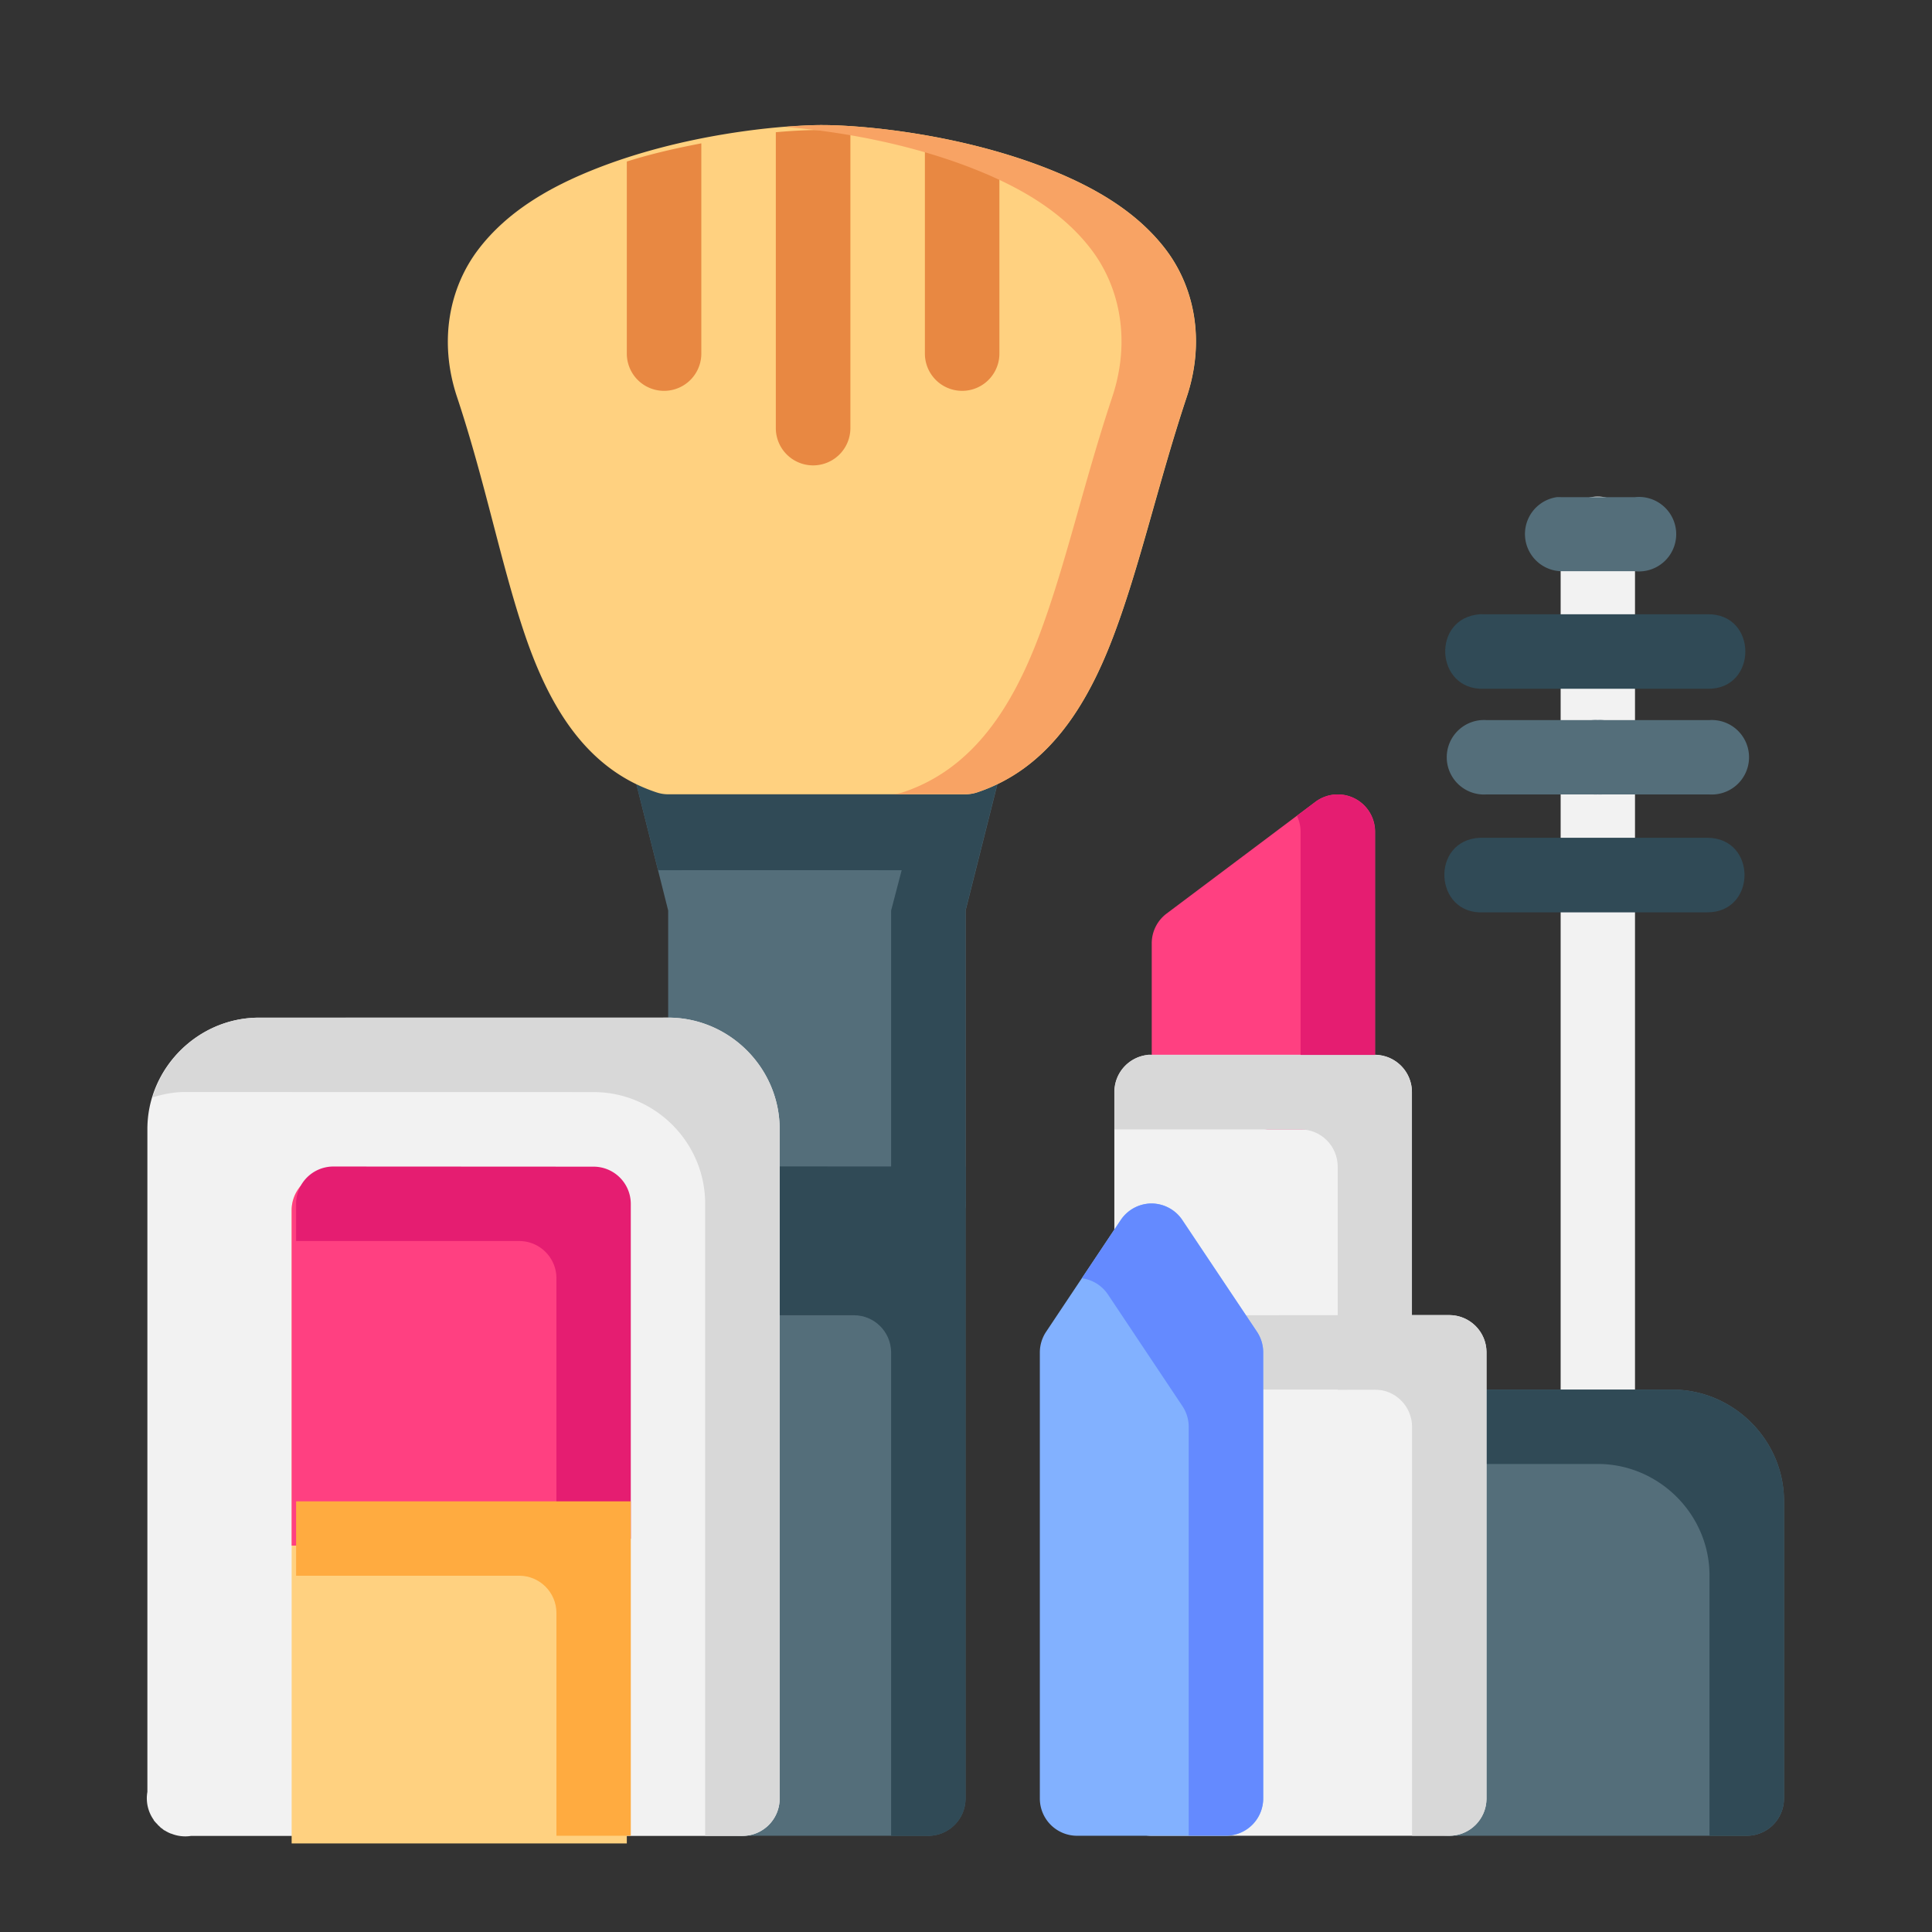 <?xml version="1.0" encoding="UTF-8" standalone="no"?>
<!-- Created with Inkscape (http://www.inkscape.org/) -->

<svg
   xmlns:dc="http://purl.org/dc/elements/1.1/"
   xmlns:cc="http://creativecommons.org/ns#"
   xmlns:rdf="http://www.w3.org/1999/02/22-rdf-syntax-ns#"
   xmlns:svg="http://www.w3.org/2000/svg"
   xmlns="http://www.w3.org/2000/svg"
   xmlns:sodipodi="http://sodipodi.sourceforge.net/DTD/sodipodi-0.dtd"
   xmlns:inkscape="http://www.inkscape.org/namespaces/inkscape"
   width="48pt"
   height="48pt"
   viewBox="0 0 16.933 16.933"
   version="1.1"
   id="svg979"
   inkscape:version="0.92.4 (5da689c313, 2019-01-14)"
   sodipodi:docname="14 - Make Up.svg"
   inkscape:export-filename="E:\TR Design Studio Creative\Project Design\TR Creative Design\Icon Design\Project Hiring\Icon Icons\Project - 001\002 - Beauty And Fashion\Send\3 - Flat\14 - Make Up.png"
   inkscape:export-xdpi="768"
   inkscape:export-ydpi="768">
  <rect x="0" y="0" width="16.933" height="16.933" fill="#333333" stroke="none"/>
  <defs
     id="defs973" />
  <sodipodi:namedview
     id="base"
     pagecolor="#ffffff"
     bordercolor="#666666"
     borderopacity="1.0"
     inkscape:pageopacity="0.0"
     inkscape:pageshadow="2"
     inkscape:zoom="8.546875"
     inkscape:cx="32"
     inkscape:cy="32"
     inkscape:document-units="pt"
     inkscape:current-layer="layer1"
     showgrid="false"
     units="pt"
     inkscape:window-width="1366"
     inkscape:window-height="716"
     inkscape:window-x="-8"
     inkscape:window-y="-8"
     inkscape:window-maximized="1"
     inkscape:snap-bbox="true"
     inkscape:bbox-nodes="true"
     inkscape:snap-nodes="false"
     showguides="false">
    <inkscape:grid
       type="xygrid"
       id="grid1526" />
    <sodipodi:guide
       position="0.97,15.963"
       orientation="56.667,0"
       id="guide1528"
       inkscape:locked="false" />
    <sodipodi:guide
       position="0.97,0.97"
       orientation="0,56.667"
       id="guide1530"
       inkscape:locked="false" />
    <sodipodi:guide
       position="15.963,0.97"
       orientation="-56.667,0"
       id="guide1532"
       inkscape:locked="false" />
    <sodipodi:guide
       position="15.963,15.963"
       orientation="0,-56.667"
       id="guide1534"
       inkscape:locked="false" />
  </sodipodi:namedview>
  <g
     inkscape:label="Layer 1"
     inkscape:groupmode="layer"
     id="layer1"
     transform="translate(0,-280.067)">
    <g
       transform="matrix(1.232,0,0,1.232,27.76,-96.541)"
       style="display:inline;stroke-width:0.812"
       id="g2470">
      <g
         id="g2438"
         style="stroke-width:0.812">
        <path
           style="color:#000000;font-style:normal;font-variant:normal;font-weight:normal;font-stretch:normal;font-size:medium;line-height:normal;font-family:sans-serif;font-variant-ligatures:normal;font-variant-position:normal;font-variant-caps:normal;font-variant-numeric:normal;font-variant-alternates:normal;font-feature-settings:normal;text-indent:0;text-align:start;text-decoration:none;text-decoration-line:none;text-decoration-style:solid;text-decoration-color:#000000;letter-spacing:normal;word-spacing:normal;text-transform:none;writing-mode:lr-tb;direction:ltr;text-orientation:mixed;dominant-baseline:auto;baseline-shift:baseline;text-anchor:start;white-space:normal;shape-padding:0;clip-rule:nonzero;display:inline;overflow:visible;visibility:visible;opacity:1;isolation:auto;mix-blend-mode:normal;color-interpolation:sRGB;color-interpolation-filters:linearRGB;solid-color:#000000;solid-opacity:1;vector-effect:none;fill:#f2f2f2;fill-opacity:1;fill-rule:nonzero;stroke:none;stroke-width:0.43;stroke-linecap:round;stroke-linejoin:round;stroke-miterlimit:1.5;stroke-dasharray:none;stroke-dashoffset:0;stroke-opacity:1;paint-order:markers fill stroke;color-rendering:auto;image-rendering:auto;shape-rendering:auto;text-rendering:auto;enable-background:accumulate"
           d="m -11.17,309.221 a 0.265,0.265 0 0 0 -0.26,0.268 v 6.35 a 0.265,0.265 0 1 0 0.529,0 v -6.35 a 0.265,0.265 0 0 0 -0.27,-0.268 z"
           id="path1508"
           inkscape:connector-curvature="0"
           inkscape:export-xdpi="700.72992"
           inkscape:export-ydpi="700.72992" />
        <path
           style="color:#000000;font-style:normal;font-variant:normal;font-weight:normal;font-stretch:normal;font-size:medium;line-height:normal;font-family:sans-serif;font-variant-ligatures:normal;font-variant-position:normal;font-variant-caps:normal;font-variant-numeric:normal;font-variant-alternates:normal;font-feature-settings:normal;text-indent:0;text-align:start;text-decoration:none;text-decoration-line:none;text-decoration-style:solid;text-decoration-color:#000000;letter-spacing:normal;word-spacing:normal;text-transform:none;writing-mode:lr-tb;direction:ltr;text-orientation:mixed;dominant-baseline:auto;baseline-shift:baseline;text-anchor:start;white-space:normal;shape-padding:0;clip-rule:nonzero;display:inline;overflow:visible;visibility:visible;opacity:1;isolation:auto;mix-blend-mode:normal;color-interpolation:sRGB;color-interpolation-filters:linearRGB;solid-color:#000000;solid-opacity:1;vector-effect:none;fill:#546e7a;fill-opacity:1;fill-rule:nonzero;stroke:none;stroke-width:0.43;stroke-linecap:round;stroke-linejoin:round;stroke-miterlimit:1.5;stroke-dasharray:none;stroke-dashoffset:0;stroke-opacity:1;paint-order:markers fill stroke;color-rendering:auto;image-rendering:auto;shape-rendering:auto;text-rendering:auto;enable-background:accumulate"
           d="m -12.25,315.574 a 0.265,0.265 0 0 0 -0.238,0.264 v 2.646 a 0.265,0.265 0 0 0 0.264,0.264 h 2.117 a 0.265,0.265 0 0 0 0.266,-0.264 v -2.117 c 0,-0.435 -0.36,-0.793 -0.795,-0.793 h -1.588 a 0.265,0.265 0 0 0 -0.025,0 z"
           id="path1739"
           inkscape:connector-curvature="0"
           inkscape:export-xdpi="700.72992"
           inkscape:export-ydpi="700.72992" />
        <path
           style="color:#000000;font-style:normal;font-variant:normal;font-weight:normal;font-stretch:normal;font-size:medium;line-height:normal;font-family:sans-serif;font-variant-ligatures:normal;font-variant-position:normal;font-variant-caps:normal;font-variant-numeric:normal;font-variant-alternates:normal;font-feature-settings:normal;text-indent:0;text-align:start;text-decoration:none;text-decoration-line:none;text-decoration-style:solid;text-decoration-color:#000000;letter-spacing:normal;word-spacing:normal;text-transform:none;writing-mode:lr-tb;direction:ltr;text-orientation:mixed;dominant-baseline:auto;baseline-shift:baseline;text-anchor:start;white-space:normal;shape-padding:0;clip-rule:nonzero;display:inline;overflow:visible;visibility:visible;opacity:1;isolation:auto;mix-blend-mode:normal;color-interpolation:sRGB;color-interpolation-filters:linearRGB;solid-color:#000000;solid-opacity:1;vector-effect:none;fill:#304a56;fill-opacity:1;fill-rule:nonzero;stroke:none;stroke-width:0.43;stroke-linecap:round;stroke-linejoin:round;stroke-miterlimit:1.5;stroke-dasharray:none;stroke-dashoffset:0;stroke-opacity:1;paint-order:markers fill stroke;color-rendering:auto;image-rendering:auto;shape-rendering:auto;text-rendering:auto;enable-background:accumulate"
           d="m -12.25,315.574 a 0.265,0.265 0 0 0 -0.238,0.264 v 0.265 h 1.322 c 0.435,0 0.795,0.358 0.795,0.793 v 1.852 h 0.264 a 0.265,0.265 0 0 0 0.266,-0.264 v -2.117 c 0,-0.435 -0.36,-0.793 -0.795,-0.793 h -1.588 a 0.265,0.265 0 0 0 -0.025,0 z"
           id="path1741"
           inkscape:connector-curvature="0"
           inkscape:export-xdpi="700.72992"
           inkscape:export-ydpi="700.72992" />
        <path
           style="color:#000000;font-style:normal;font-variant:normal;font-weight:normal;font-stretch:normal;font-size:medium;line-height:normal;font-family:sans-serif;font-variant-ligatures:normal;font-variant-position:normal;font-variant-caps:normal;font-variant-numeric:normal;font-variant-alternates:normal;font-feature-settings:normal;text-indent:0;text-align:start;text-decoration:none;text-decoration-line:none;text-decoration-style:solid;text-decoration-color:#000000;letter-spacing:normal;word-spacing:normal;text-transform:none;writing-mode:lr-tb;direction:ltr;text-orientation:mixed;dominant-baseline:auto;baseline-shift:baseline;text-anchor:start;white-space:normal;shape-padding:0;clip-rule:nonzero;display:inline;overflow:visible;visibility:visible;opacity:1;isolation:auto;mix-blend-mode:normal;color-interpolation:sRGB;color-interpolation-filters:linearRGB;solid-color:#000000;solid-opacity:1;vector-effect:none;fill:#ff4081;fill-opacity:1;fill-rule:nonzero;stroke:none;stroke-width:0.43;stroke-linecap:round;stroke-linejoin:round;stroke-miterlimit:1.5;stroke-dasharray:none;stroke-dashoffset:0;stroke-opacity:1;paint-order:markers fill stroke;color-rendering:auto;image-rendering:auto;shape-rendering:auto;text-rendering:auto;enable-background:accumulate"
           d="m -13.025,311.34 a 0.265,0.265 0 0 0 -0.15,0.053 l -1.059,0.795 a 0.265,0.265 0 0 0 -0.105,0.211 v 1.059 a 0.265,0.265 0 0 0 0.264,0.264 h 1.059 a 0.265,0.265 0 0 0 0.266,-0.264 v -1.852 a 0.265,0.265 0 0 0 -0.273,-0.266 z"
           id="path1721"
           inkscape:connector-curvature="0"
           inkscape:export-xdpi="700.72992"
           inkscape:export-ydpi="700.72992" />
        <path
           style="color:#000000;font-style:normal;font-variant:normal;font-weight:normal;font-stretch:normal;font-size:medium;line-height:normal;font-family:sans-serif;font-variant-ligatures:normal;font-variant-position:normal;font-variant-caps:normal;font-variant-numeric:normal;font-variant-alternates:normal;font-feature-settings:normal;text-indent:0;text-align:start;text-decoration:none;text-decoration-line:none;text-decoration-style:solid;text-decoration-color:#000000;letter-spacing:normal;word-spacing:normal;text-transform:none;writing-mode:lr-tb;direction:ltr;text-orientation:mixed;dominant-baseline:auto;baseline-shift:baseline;text-anchor:start;white-space:normal;shape-padding:0;clip-rule:nonzero;display:inline;overflow:visible;visibility:visible;opacity:1;isolation:auto;mix-blend-mode:normal;color-interpolation:sRGB;color-interpolation-filters:linearRGB;solid-color:#000000;solid-opacity:1;vector-effect:none;fill:#f2f2f2;fill-opacity:1;fill-rule:nonzero;stroke:none;stroke-width:0.43;stroke-linecap:round;stroke-linejoin:round;stroke-miterlimit:1.5;stroke-dasharray:none;stroke-dashoffset:0;stroke-opacity:1;paint-order:markers fill stroke;color-rendering:auto;image-rendering:auto;shape-rendering:auto;text-rendering:auto;enable-background:accumulate"
           d="m -14.367,313.193 a 0.265,0.265 0 0 0 -0.238,0.264 v 5.027 a 0.265,0.265 0 0 0 0.266,0.264 h 2.115 a 0.265,0.265 0 0 0 0.266,-0.264 v -3.176 a 0.265,0.265 0 0 0 -0.266,-0.264 h -0.264 v -1.588 a 0.265,0.265 0 0 0 -0.264,-0.264 h -1.588 a 0.265,0.265 0 0 0 -0.027,0 z"
           id="path1700"
           inkscape:connector-curvature="0"
           inkscape:export-xdpi="700.72992"
           inkscape:export-ydpi="700.72992" />
        <path
           style="color:#000000;font-style:normal;font-variant:normal;font-weight:normal;font-stretch:normal;font-size:medium;line-height:normal;font-family:sans-serif;font-variant-ligatures:normal;font-variant-position:normal;font-variant-caps:normal;font-variant-numeric:normal;font-variant-alternates:normal;font-feature-settings:normal;text-indent:0;text-align:start;text-decoration:none;text-decoration-line:none;text-decoration-style:solid;text-decoration-color:#000000;letter-spacing:normal;word-spacing:normal;text-transform:none;writing-mode:lr-tb;direction:ltr;text-orientation:mixed;dominant-baseline:auto;baseline-shift:baseline;text-anchor:start;white-space:normal;shape-padding:0;clip-rule:nonzero;display:inline;overflow:visible;visibility:visible;opacity:1;isolation:auto;mix-blend-mode:normal;color-interpolation:sRGB;color-interpolation-filters:linearRGB;solid-color:#000000;solid-opacity:1;vector-effect:none;fill:#d8d8d8;fill-opacity:1;fill-rule:nonzero;stroke:none;stroke-width:0.43;stroke-linecap:round;stroke-linejoin:round;stroke-miterlimit:1.5;stroke-dasharray:none;stroke-dashoffset:0;stroke-opacity:1;paint-order:markers fill stroke;color-rendering:auto;image-rendering:auto;shape-rendering:auto;text-rendering:auto;enable-background:accumulate"
           d="m -14.605,315.045 v 0.529 h 1.852 c 0.146,-5.3e-4 0.265,0.117 0.266,0.264 v 2.91 h 0.264 c 0.146,5.3e-4 0.265,-0.117 0.266,-0.264 v -3.176 c -5.29e-4,-0.146 -0.119,-0.264 -0.266,-0.264 z"
           id="path1703"
           inkscape:connector-curvature="0"
           inkscape:export-xdpi="700.72992"
           inkscape:export-ydpi="700.72992" />
        <path
           style="color:#000000;font-style:normal;font-variant:normal;font-weight:normal;font-stretch:normal;font-size:medium;line-height:normal;font-family:sans-serif;font-variant-ligatures:normal;font-variant-position:normal;font-variant-caps:normal;font-variant-numeric:normal;font-variant-alternates:normal;font-feature-settings:normal;text-indent:0;text-align:start;text-decoration:none;text-decoration-line:none;text-decoration-style:solid;text-decoration-color:#000000;letter-spacing:normal;word-spacing:normal;text-transform:none;writing-mode:lr-tb;direction:ltr;text-orientation:mixed;dominant-baseline:auto;baseline-shift:baseline;text-anchor:start;white-space:normal;shape-padding:0;clip-rule:nonzero;display:inline;overflow:visible;visibility:visible;opacity:1;isolation:auto;mix-blend-mode:normal;color-interpolation:sRGB;color-interpolation-filters:linearRGB;solid-color:#000000;solid-opacity:1;vector-effect:none;fill:#82b1ff;fill-opacity:1;fill-rule:nonzero;stroke:none;stroke-width:0.43;stroke-linecap:round;stroke-linejoin:round;stroke-miterlimit:1.5;stroke-dasharray:none;stroke-dashoffset:0;stroke-opacity:1;paint-order:markers fill stroke;color-rendering:auto;image-rendering:auto;shape-rendering:auto;text-rendering:auto;enable-background:accumulate"
           d="m -14.346,314.25 a 0.265,0.265 0 0 0 -0.215,0.119 l -0.529,0.793 a 0.265,0.265 0 0 0 -0.045,0.146 v 3.176 a 0.265,0.265 0 0 0 0.266,0.264 h 1.059 a 0.265,0.265 0 0 0 0.264,-0.264 v -3.176 a 0.265,0.265 0 0 0 -0.045,-0.146 l -0.529,-0.793 A 0.265,0.265 0 0 0 -14.346,314.25 Z"
           id="path1686"
           inkscape:connector-curvature="0"
           inkscape:export-xdpi="700.72992"
           inkscape:export-ydpi="700.72992" />
        <path
           style="color:#000000;font-style:normal;font-variant:normal;font-weight:normal;font-stretch:normal;font-size:medium;line-height:normal;font-family:sans-serif;font-variant-ligatures:normal;font-variant-position:normal;font-variant-caps:normal;font-variant-numeric:normal;font-variant-alternates:normal;font-feature-settings:normal;text-indent:0;text-align:start;text-decoration:none;text-decoration-line:none;text-decoration-style:solid;text-decoration-color:#000000;letter-spacing:normal;word-spacing:normal;text-transform:none;writing-mode:lr-tb;direction:ltr;text-orientation:mixed;dominant-baseline:auto;baseline-shift:baseline;text-anchor:start;white-space:normal;shape-padding:0;clip-rule:nonzero;display:inline;overflow:visible;visibility:visible;opacity:1;isolation:auto;mix-blend-mode:normal;color-interpolation:sRGB;color-interpolation-filters:linearRGB;solid-color:#000000;solid-opacity:1;vector-effect:none;fill:#546e7a;fill-opacity:1;fill-rule:nonzero;stroke:none;stroke-width:0.43;stroke-linecap:round;stroke-linejoin:round;stroke-miterlimit:1.5;stroke-dasharray:none;stroke-dashoffset:0;stroke-opacity:1;paint-order:markers fill stroke;color-rendering:auto;image-rendering:auto;shape-rendering:auto;text-rendering:auto;enable-background:accumulate"
           d="m -11.457,309.225 a 0.265,0.265 0 0 0 0.027,0.527 h 0.529 a 0.265,0.265 0 1 0 0,-0.527 h -0.529 a 0.265,0.265 0 0 0 -0.027,0 z"
           id="path1510"
           inkscape:connector-curvature="0"
           inkscape:export-xdpi="700.72992"
           inkscape:export-ydpi="700.72992" />
        <path
           style="color:#000000;font-style:normal;font-variant:normal;font-weight:normal;font-stretch:normal;font-size:medium;line-height:normal;font-family:sans-serif;font-variant-ligatures:normal;font-variant-position:normal;font-variant-caps:normal;font-variant-numeric:normal;font-variant-alternates:normal;font-feature-settings:normal;text-indent:0;text-align:start;text-decoration:none;text-decoration-line:none;text-decoration-style:solid;text-decoration-color:#000000;letter-spacing:normal;word-spacing:normal;text-transform:none;writing-mode:lr-tb;direction:ltr;text-orientation:mixed;dominant-baseline:auto;baseline-shift:baseline;text-anchor:start;white-space:normal;shape-padding:0;clip-rule:nonzero;display:inline;overflow:visible;visibility:visible;opacity:1;isolation:auto;mix-blend-mode:normal;color-interpolation:sRGB;color-interpolation-filters:linearRGB;solid-color:#000000;solid-opacity:1;vector-effect:none;fill:#304a56;fill-opacity:1;fill-rule:nonzero;stroke:none;stroke-width:1.624;stroke-linecap:round;stroke-linejoin:round;stroke-miterlimit:1.5;stroke-dasharray:none;stroke-dashoffset:0;stroke-opacity:1;paint-order:markers fill stroke;color-rendering:auto;image-rendering:auto;shape-rendering:auto;text-rendering:auto;enable-background:accumulate"
           d="m -45.299,97.199 c -0.001,6.64e-4 -0.003,0.001 -0.004,0.002 -1.303,0.096 -1.202,2.039 0.104,2 2.001,0 4.001,0 6.002,0 1.364,0.031 1.364,-2.031 0,-2 -2.001,0 -4.001,0 -6.002,0 -0.033,-0.002 -0.066,-0.003 -0.1,-0.002 z"
           transform="matrix(0.265,0,0,0.265,0,284.3)"
           id="path1512"
           inkscape:connector-curvature="0"
           sodipodi:nodetypes="cccccccc"
           inkscape:export-xdpi="700.72992"
           inkscape:export-ydpi="700.72992" />
        <path
           style="color:#000000;font-style:normal;font-variant:normal;font-weight:normal;font-stretch:normal;font-size:medium;line-height:normal;font-family:sans-serif;font-variant-ligatures:normal;font-variant-position:normal;font-variant-caps:normal;font-variant-numeric:normal;font-variant-alternates:normal;font-feature-settings:normal;text-indent:0;text-align:start;text-decoration:none;text-decoration-line:none;text-decoration-style:solid;text-decoration-color:#000000;letter-spacing:normal;word-spacing:normal;text-transform:none;writing-mode:lr-tb;direction:ltr;text-orientation:mixed;dominant-baseline:auto;baseline-shift:baseline;text-anchor:start;white-space:normal;shape-padding:0;clip-rule:nonzero;display:inline;overflow:visible;visibility:visible;opacity:1;isolation:auto;mix-blend-mode:normal;color-interpolation:sRGB;color-interpolation-filters:linearRGB;solid-color:#000000;solid-opacity:1;vector-effect:none;fill:#546e7a;fill-opacity:1;fill-rule:nonzero;stroke:none;stroke-width:0.43;stroke-linecap:round;stroke-linejoin:round;stroke-miterlimit:1.5;stroke-dasharray:none;stroke-dashoffset:0;stroke-opacity:1;paint-order:markers fill stroke;color-rendering:auto;image-rendering:auto;shape-rendering:auto;text-rendering:auto;enable-background:accumulate"
           d="m -11.166,310.811 a 0.265,0.265 0 1 0 0,0.529 h 0.795 a 0.265,0.265 0 1 0 0,-0.529 z"
           id="path1516"
           inkscape:connector-curvature="0"
           inkscape:export-xdpi="700.72992"
           inkscape:export-ydpi="700.72992" />
        <path
           style="color:#000000;font-style:normal;font-variant:normal;font-weight:normal;font-stretch:normal;font-size:medium;line-height:normal;font-family:sans-serif;font-variant-ligatures:normal;font-variant-position:normal;font-variant-caps:normal;font-variant-numeric:normal;font-variant-alternates:normal;font-feature-settings:normal;text-indent:0;text-align:start;text-decoration:none;text-decoration-line:none;text-decoration-style:solid;text-decoration-color:#000000;letter-spacing:normal;word-spacing:normal;text-transform:none;writing-mode:lr-tb;direction:ltr;text-orientation:mixed;dominant-baseline:auto;baseline-shift:baseline;text-anchor:start;white-space:normal;shape-padding:0;clip-rule:nonzero;display:inline;overflow:visible;visibility:visible;opacity:1;isolation:auto;mix-blend-mode:normal;color-interpolation:sRGB;color-interpolation-filters:linearRGB;solid-color:#000000;solid-opacity:1;vector-effect:none;fill:#546e7a;fill-opacity:1;fill-rule:nonzero;stroke:none;stroke-width:0.43;stroke-linecap:round;stroke-linejoin:round;stroke-miterlimit:1.5;stroke-dasharray:none;stroke-dashoffset:0;stroke-opacity:1;paint-order:markers fill stroke;color-rendering:auto;image-rendering:auto;shape-rendering:auto;text-rendering:auto;enable-background:accumulate"
           d="m -11.959,310.811 a 0.265,0.265 0 1 0 0,0.529 h 0.793 a 0.265,0.265 0 1 0 0,-0.529 z"
           id="path1518"
           inkscape:connector-curvature="0"
           inkscape:export-xdpi="700.72992"
           inkscape:export-ydpi="700.72992" />
        <path
           style="color:#000000;font-style:normal;font-variant:normal;font-weight:normal;font-stretch:normal;font-size:medium;line-height:normal;font-family:sans-serif;font-variant-ligatures:normal;font-variant-position:normal;font-variant-caps:normal;font-variant-numeric:normal;font-variant-alternates:normal;font-feature-settings:normal;text-indent:0;text-align:start;text-decoration:none;text-decoration-line:none;text-decoration-style:solid;text-decoration-color:#000000;letter-spacing:normal;word-spacing:normal;text-transform:none;writing-mode:lr-tb;direction:ltr;text-orientation:mixed;dominant-baseline:auto;baseline-shift:baseline;text-anchor:start;white-space:normal;shape-padding:0;clip-rule:nonzero;display:inline;overflow:visible;visibility:visible;opacity:1;isolation:auto;mix-blend-mode:normal;color-interpolation:sRGB;color-interpolation-filters:linearRGB;solid-color:#000000;solid-opacity:1;vector-effect:none;fill:#304a56;fill-opacity:1;fill-rule:nonzero;stroke:none;stroke-width:1.624;stroke-linecap:round;stroke-linejoin:round;stroke-miterlimit:1.5;stroke-dasharray:none;stroke-dashoffset:0;stroke-opacity:1;paint-order:markers fill stroke;color-rendering:auto;image-rendering:auto;shape-rendering:auto;text-rendering:auto;enable-background:accumulate"
           d="m -45.303,103.201 c -1.335,0.069 -1.231,2.071 0.104,2.002 2.001,0 4.001,0 6.002,0 1.335,0 1.335,-2.002 0,-2.002 -2.001,0 -4.001,0 -6.002,0 -0.034,-0.002 -0.069,-0.002 -0.104,0 z"
           transform="matrix(0.265,0,0,0.265,0,284.3)"
           id="path1520"
           inkscape:connector-curvature="0"
           sodipodi:nodetypes="ccccccc"
           inkscape:export-xdpi="700.72992"
           inkscape:export-ydpi="700.72992" />
        <path
           style="color:#000000;font-style:normal;font-variant:normal;font-weight:normal;font-stretch:normal;font-size:medium;line-height:normal;font-family:sans-serif;font-variant-ligatures:normal;font-variant-position:normal;font-variant-caps:normal;font-variant-numeric:normal;font-variant-alternates:normal;font-feature-settings:normal;text-indent:0;text-align:start;text-decoration:none;text-decoration-line:none;text-decoration-style:solid;text-decoration-color:#000000;letter-spacing:normal;word-spacing:normal;text-transform:none;writing-mode:lr-tb;direction:ltr;text-orientation:mixed;dominant-baseline:auto;baseline-shift:baseline;text-anchor:start;white-space:normal;shape-padding:0;clip-rule:nonzero;display:inline;overflow:visible;visibility:visible;opacity:1;isolation:auto;mix-blend-mode:normal;color-interpolation:sRGB;color-interpolation-filters:linearRGB;solid-color:#000000;solid-opacity:1;vector-effect:none;fill:#648aff;fill-opacity:1;fill-rule:nonzero;stroke:none;stroke-width:0.43;stroke-linecap:round;stroke-linejoin:round;stroke-miterlimit:1.5;stroke-dasharray:none;stroke-dashoffset:0;stroke-opacity:1;paint-order:markers fill stroke;color-rendering:auto;image-rendering:auto;shape-rendering:auto;text-rendering:auto;enable-background:accumulate"
           d="m -14.346,314.25 a 0.265,0.265 0 0 0 -0.214,0.119 l -0.276,0.413 a 0.265,0.265 0 0 1 0.186,0.116 l 0.529,0.793 a 0.265,0.265 0 0 1 0.045,0.146 v 2.91 h 0.266 a 0.265,0.265 0 0 0 0.264,-0.264 v -3.176 a 0.265,0.265 0 0 0 -0.045,-0.146 L -14.121,314.369 a 0.265,0.265 0 0 0 -0.225,-0.119 z"
           id="path1688"
           inkscape:connector-curvature="0"
           inkscape:export-xdpi="700.72992"
           inkscape:export-ydpi="700.72992" />
        <path
           style="color:#000000;font-style:normal;font-variant:normal;font-weight:normal;font-stretch:normal;font-size:medium;line-height:normal;font-family:sans-serif;font-variant-ligatures:normal;font-variant-position:normal;font-variant-caps:normal;font-variant-numeric:normal;font-variant-alternates:normal;font-feature-settings:normal;text-indent:0;text-align:start;text-decoration:none;text-decoration-line:none;text-decoration-style:solid;text-decoration-color:#000000;letter-spacing:normal;word-spacing:normal;text-transform:none;writing-mode:lr-tb;direction:ltr;text-orientation:mixed;dominant-baseline:auto;baseline-shift:baseline;text-anchor:start;white-space:normal;shape-padding:0;clip-rule:nonzero;display:inline;overflow:visible;visibility:visible;opacity:1;isolation:auto;mix-blend-mode:normal;color-interpolation:sRGB;color-interpolation-filters:linearRGB;solid-color:#000000;solid-opacity:1;vector-effect:none;fill:#e51d71;fill-opacity:1;fill-rule:nonzero;stroke:none;stroke-width:0.43;stroke-linecap:round;stroke-linejoin:round;stroke-miterlimit:1.5;stroke-dasharray:none;stroke-dashoffset:0;stroke-opacity:1;paint-order:markers fill stroke;color-rendering:auto;image-rendering:auto;shape-rendering:auto;text-rendering:auto;enable-background:accumulate"
           d="m -13.025,311.34 a 0.265,0.265 0 0 0 -0.15,0.053 l -0.131,0.099 a 0.265,0.265 0 0 1 0.026,0.114 v 1.852 a 0.265,0.265 0 0 1 -0.266,0.264 h 0.529 a 0.265,0.265 0 0 0 0.266,-0.264 v -1.852 a 0.265,0.265 0 0 0 -0.273,-0.266 z"
           id="path1729"
           inkscape:connector-curvature="0"
           inkscape:export-xdpi="700.72992"
           inkscape:export-ydpi="700.72992" />
        <path
           style="color:#000000;font-style:normal;font-variant:normal;font-weight:normal;font-stretch:normal;font-size:medium;line-height:normal;font-family:sans-serif;font-variant-ligatures:normal;font-variant-position:normal;font-variant-caps:normal;font-variant-numeric:normal;font-variant-alternates:normal;font-feature-settings:normal;text-indent:0;text-align:start;text-decoration:none;text-decoration-line:none;text-decoration-style:solid;text-decoration-color:#000000;letter-spacing:normal;word-spacing:normal;text-transform:none;writing-mode:lr-tb;direction:ltr;text-orientation:mixed;dominant-baseline:auto;baseline-shift:baseline;text-anchor:start;white-space:normal;shape-padding:0;clip-rule:nonzero;display:inline;overflow:visible;visibility:visible;opacity:1;isolation:auto;mix-blend-mode:normal;color-interpolation:sRGB;color-interpolation-filters:linearRGB;solid-color:#000000;solid-opacity:1;vector-effect:none;fill:#d8d8d8;fill-opacity:1;fill-rule:nonzero;stroke:none;stroke-width:0.43;stroke-linecap:round;stroke-linejoin:round;stroke-miterlimit:1.5;stroke-dasharray:none;stroke-dashoffset:0;stroke-opacity:1;paint-order:markers fill stroke;color-rendering:auto;image-rendering:auto;shape-rendering:auto;text-rendering:auto;enable-background:accumulate"
           d="m -12.488,315.574 v -2.117 c -5.81e-4,-0.146 -0.119,-0.263 -0.264,-0.264 h -1.587 c -0.009,-4.8e-4 -0.018,-4.8e-4 -0.027,0 -0.135,0.014 -0.238,0.128 -0.238,0.264 v 0.266 h 1.324 c 0.146,3e-4 0.263,0.118 0.264,0.264 v 1.588 z"
           id="path1709"
           inkscape:connector-curvature="0"
           sodipodi:nodetypes="ccccccccccc"
           inkscape:export-xdpi="700.72992"
           inkscape:export-ydpi="700.72992" />
      </g>
      <g
         id="g2421"
         style="stroke-width:0.812">
        <path
           style="color:#000000;font-style:normal;font-variant:normal;font-weight:normal;font-stretch:normal;font-size:medium;line-height:normal;font-family:sans-serif;font-variant-ligatures:normal;font-variant-position:normal;font-variant-caps:normal;font-variant-numeric:normal;font-variant-alternates:normal;font-feature-settings:normal;text-indent:0;text-align:start;text-decoration:none;text-decoration-line:none;text-decoration-style:solid;text-decoration-color:#000000;letter-spacing:normal;word-spacing:normal;text-transform:none;writing-mode:lr-tb;direction:ltr;text-orientation:mixed;dominant-baseline:auto;baseline-shift:baseline;text-anchor:start;white-space:normal;shape-padding:0;clip-rule:nonzero;display:inline;overflow:visible;visibility:visible;opacity:1;isolation:auto;mix-blend-mode:normal;color-interpolation:sRGB;color-interpolation-filters:linearRGB;solid-color:#000000;solid-opacity:1;vector-effect:none;fill:#546e7a;fill-opacity:1;fill-rule:nonzero;stroke:none;stroke-width:0.43;stroke-linecap:round;stroke-linejoin:round;stroke-miterlimit:1.5;stroke-dasharray:none;stroke-dashoffset:0;stroke-opacity:1;paint-order:markers fill stroke;color-rendering:auto;image-rendering:auto;shape-rendering:auto;text-rendering:auto;enable-background:accumulate"
           d="m -17.25,313.986 a 0.265,0.265 0 0 0 -0.266,0.264 v 4.234 a 0.265,0.265 0 0 0 0.266,0.264 h 1.322 a 0.265,0.265 0 0 0 0.264,-0.264 V 314.25 a 0.265,0.265 0 0 0 -0.264,-0.264 z"
           id="path1636"
           inkscape:connector-curvature="0"
           inkscape:export-xdpi="700.72992"
           inkscape:export-ydpi="700.72992" />
        <path
           style="color:#000000;font-style:normal;font-variant:normal;font-weight:normal;font-stretch:normal;font-size:medium;line-height:normal;font-family:sans-serif;font-variant-ligatures:normal;font-variant-position:normal;font-variant-caps:normal;font-variant-numeric:normal;font-variant-alternates:normal;font-feature-settings:normal;text-indent:0;text-align:start;text-decoration:none;text-decoration-line:none;text-decoration-style:solid;text-decoration-color:#000000;letter-spacing:normal;word-spacing:normal;text-transform:none;writing-mode:lr-tb;direction:ltr;text-orientation:mixed;dominant-baseline:auto;baseline-shift:baseline;text-anchor:start;white-space:normal;shape-padding:0;clip-rule:nonzero;display:inline;overflow:visible;visibility:visible;opacity:1;isolation:auto;mix-blend-mode:normal;color-interpolation:sRGB;color-interpolation-filters:linearRGB;solid-color:#000000;solid-opacity:1;vector-effect:none;fill:#546e7a;fill-opacity:1;fill-rule:nonzero;stroke:none;stroke-width:0.43;stroke-linecap:round;stroke-linejoin:round;stroke-miterlimit:1.5;stroke-dasharray:none;stroke-dashoffset:0;stroke-opacity:1;paint-order:markers fill stroke;color-rendering:auto;image-rendering:auto;shape-rendering:auto;text-rendering:auto;enable-background:accumulate"
           d="m -17.779,310.811 a 0.265,0.265 0 0 0 -0.258,0.33 l 0.258,1.025 V 314.25 a 0.265,0.265 0 0 0 0.264,0.266 h 1.588 a 0.265,0.265 0 0 0 0.264,-0.266 v -2.084 l 0.258,-1.025 a 0.265,0.265 0 0 0 -0.258,-0.33 z"
           id="path1648"
           inkscape:connector-curvature="0"
           inkscape:export-xdpi="700.72992"
           inkscape:export-ydpi="700.72992" />
        <path
           style="color:#000000;font-style:normal;font-variant:normal;font-weight:normal;font-stretch:normal;font-size:medium;line-height:normal;font-family:sans-serif;font-variant-ligatures:normal;font-variant-position:normal;font-variant-caps:normal;font-variant-numeric:normal;font-variant-alternates:normal;font-feature-settings:normal;text-indent:0;text-align:start;text-decoration:none;text-decoration-line:none;text-decoration-style:solid;text-decoration-color:#000000;letter-spacing:normal;word-spacing:normal;text-transform:none;writing-mode:lr-tb;direction:ltr;text-orientation:mixed;dominant-baseline:auto;baseline-shift:baseline;text-anchor:start;white-space:normal;shape-padding:0;clip-rule:nonzero;display:inline;overflow:visible;visibility:visible;opacity:1;isolation:auto;mix-blend-mode:normal;color-interpolation:sRGB;color-interpolation-filters:linearRGB;solid-color:#000000;solid-opacity:1;vector-effect:none;fill:#304a56;fill-opacity:1;fill-rule:nonzero;stroke:none;stroke-width:0.43;stroke-linecap:round;stroke-linejoin:round;stroke-miterlimit:1.5;stroke-dasharray:none;stroke-dashoffset:0;stroke-opacity:1;paint-order:markers fill stroke;color-rendering:auto;image-rendering:auto;shape-rendering:auto;text-rendering:auto;enable-background:accumulate"
           d="m -17.25,313.986 c -0.146,-5.6e-4 -0.265,0.117 -0.266,0.264 v 0.795 h 1.059 c 0.145,5.8e-4 0.263,0.118 0.264,0.264 v 3.44 h 0.266 c 0.145,-5.8e-4 0.263,-0.118 0.264,-0.264 3.76e-4,-1.499 -5.72e-4,-2.999 1.22e-4,-4.498 z"
           id="path1638"
           inkscape:connector-curvature="0"
           sodipodi:nodetypes="cccccccccc"
           inkscape:export-xdpi="700.72992"
           inkscape:export-ydpi="700.72992" />
        <path
           style="color:#000000;font-style:normal;font-variant:normal;font-weight:normal;font-stretch:normal;font-size:medium;line-height:normal;font-family:sans-serif;font-variant-ligatures:normal;font-variant-position:normal;font-variant-caps:normal;font-variant-numeric:normal;font-variant-alternates:normal;font-feature-settings:normal;text-indent:0;text-align:start;text-decoration:none;text-decoration-line:none;text-decoration-style:solid;text-decoration-color:#000000;letter-spacing:normal;word-spacing:normal;text-transform:none;writing-mode:lr-tb;direction:ltr;text-orientation:mixed;dominant-baseline:auto;baseline-shift:baseline;text-anchor:start;white-space:normal;shape-padding:0;clip-rule:nonzero;display:inline;overflow:visible;visibility:visible;opacity:1;isolation:auto;mix-blend-mode:normal;color-interpolation:sRGB;color-interpolation-filters:linearRGB;solid-color:#000000;solid-opacity:1;vector-effect:none;fill:#f2f2f2;fill-opacity:1;fill-rule:nonzero;stroke:none;stroke-width:0.43;stroke-linecap:round;stroke-linejoin:round;stroke-miterlimit:1.5;stroke-dasharray:none;stroke-dashoffset:0;stroke-opacity:1;paint-order:markers fill stroke;color-rendering:auto;image-rendering:auto;shape-rendering:auto;text-rendering:auto;enable-background:accumulate"
           d="m -20.689,312.928 c -0.435,0 -0.795,0.358 -0.795,0.793 v 4.715 a 0.265,0.265 0 0 0 0.045,0.199 0.265,0.265 0 0 0 0,0.002 0.265,0.265 0 0 0 0.016,0.019 0.265,0.265 0 0 0 0.01,0.01 0.265,0.265 0 0 0 0.008,0.01 0.265,0.265 0 0 0 0.002,0 0.265,0.265 0 0 0 0.018,0.018 0.265,0.265 0 0 0 0.002,0 0.265,0.265 0 0 0 0.02,0.016 0.265,0.265 0 0 0 0.002,0 0.265,0.265 0 0 0 0.045,0.023 0.265,0.265 0 0 0 0.002,0 0.265,0.265 0 0 0 0.141,0.016 H -17.25 a 0.265,0.265 0 0 0 0.264,-0.264 v -4.764 c 3e-6,-0.435 -0.358,-0.793 -0.793,-0.793 z"
           id="path1544"
           inkscape:connector-curvature="0"
           inkscape:export-xdpi="700.72992"
           inkscape:export-ydpi="700.72992" />
        <path
           style="color:#000000;font-style:normal;font-variant:normal;font-weight:normal;font-stretch:normal;font-size:medium;line-height:normal;font-family:sans-serif;font-variant-ligatures:normal;font-variant-position:normal;font-variant-caps:normal;font-variant-numeric:normal;font-variant-alternates:normal;font-feature-settings:normal;text-indent:0;text-align:start;text-decoration:none;text-decoration-line:none;text-decoration-style:solid;text-decoration-color:#000000;letter-spacing:normal;word-spacing:normal;text-transform:none;writing-mode:lr-tb;direction:ltr;text-orientation:mixed;dominant-baseline:auto;baseline-shift:baseline;text-anchor:start;white-space:normal;shape-padding:0;clip-rule:nonzero;display:inline;overflow:visible;visibility:visible;opacity:1;isolation:auto;mix-blend-mode:normal;color-interpolation:sRGB;color-interpolation-filters:linearRGB;solid-color:#000000;solid-opacity:1;vector-effect:none;fill:#ffd180;fill-opacity:1;fill-rule:nonzero;stroke:none;stroke-width:1.624;stroke-linecap:round;stroke-linejoin:round;stroke-miterlimit:1.5;stroke-dasharray:none;stroke-dashoffset:0;stroke-opacity:1;paint-order:markers fill stroke;color-rendering:auto;image-rendering:auto;shape-rendering:auto;text-rendering:auto;enable-background:accumulate"
           d="m -76.203,112.201 a 1,1 0 0 0 -0.996,0.996 v 17.002 h 8.998 v -17.002 a 1,1 0 0 0 -0.996,-0.996 z"
           transform="matrix(0.265,0,0,0.265,0,284.3)"
           id="path1591"
           inkscape:connector-curvature="0"
           inkscape:export-xdpi="700.72992"
           inkscape:export-ydpi="700.72992" />
        <path
           style="color:#000000;font-style:normal;font-variant:normal;font-weight:normal;font-stretch:normal;font-size:medium;line-height:normal;font-family:sans-serif;font-variant-ligatures:normal;font-variant-position:normal;font-variant-caps:normal;font-variant-numeric:normal;font-variant-alternates:normal;font-feature-settings:normal;text-indent:0;text-align:start;text-decoration:none;text-decoration-line:none;text-decoration-style:solid;text-decoration-color:#000000;letter-spacing:normal;word-spacing:normal;text-transform:none;writing-mode:lr-tb;direction:ltr;text-orientation:mixed;dominant-baseline:auto;baseline-shift:baseline;text-anchor:start;white-space:normal;shape-padding:0;clip-rule:nonzero;display:inline;overflow:visible;visibility:visible;opacity:1;isolation:auto;mix-blend-mode:normal;color-interpolation:sRGB;color-interpolation-filters:linearRGB;solid-color:#000000;solid-opacity:1;vector-effect:none;fill:#ff4081;fill-opacity:1;fill-rule:nonzero;stroke:none;stroke-width:1.624;stroke-linecap:round;stroke-linejoin:round;stroke-miterlimit:1.5;stroke-dasharray:none;stroke-dashoffset:0;stroke-opacity:1;paint-order:markers fill stroke;color-rendering:auto;image-rendering:auto;shape-rendering:auto;text-rendering:auto;enable-background:accumulate"
           d="m -76.203,112.201 a 1,1 0 0 0 -0.996,0.996 v 9.006 h 8.998 v -9.006 a 1,1 0 0 0 -0.996,-0.996 z"
           transform="matrix(0.265,0,0,0.265,0,284.3)"
           id="path1567"
           inkscape:connector-curvature="0"
           inkscape:export-xdpi="700.72992"
           inkscape:export-ydpi="700.72992" />
        <path
           style="color:#000000;font-style:normal;font-variant:normal;font-weight:normal;font-stretch:normal;font-size:medium;line-height:normal;font-family:sans-serif;font-variant-ligatures:normal;font-variant-position:normal;font-variant-caps:normal;font-variant-numeric:normal;font-variant-alternates:normal;font-feature-settings:normal;text-indent:0;text-align:start;text-decoration:none;text-decoration-line:none;text-decoration-style:solid;text-decoration-color:#000000;letter-spacing:normal;word-spacing:normal;text-transform:none;writing-mode:lr-tb;direction:ltr;text-orientation:mixed;dominant-baseline:auto;baseline-shift:baseline;text-anchor:start;white-space:normal;shape-padding:0;clip-rule:nonzero;display:inline;overflow:visible;visibility:visible;opacity:1;isolation:auto;mix-blend-mode:normal;color-interpolation:sRGB;color-interpolation-filters:linearRGB;solid-color:#000000;solid-opacity:1;vector-effect:none;fill:#304a56;fill-opacity:1;fill-rule:nonzero;stroke:none;stroke-width:0.43;stroke-linecap:round;stroke-linejoin:round;stroke-miterlimit:1.5;stroke-dasharray:none;stroke-dashoffset:0;stroke-opacity:1;paint-order:markers fill stroke;color-rendering:auto;image-rendering:auto;shape-rendering:auto;text-rendering:auto;enable-background:accumulate"
           d="m -17.779,310.811 c -0.173,-0.001 -0.301,0.162 -0.258,0.33 l 0.186,0.738 c 0.57,-10e-4 1.157,0 1.733,0 l -0.075,0.287 v 2.084 c 5.56e-4,0.146 -0.117,0.265 -0.264,0.266 h 0.529 c 0.146,-5.3e-4 0.264,-0.119 0.264,-0.266 V 312.166 l 0.072,-0.287 0.186,-0.738 c 0.051,-0.191 -0.088,-0.33 -0.282,-0.33 -0.697,0 -1.394,0 -2.091,0 z"
           id="path1650"
           inkscape:connector-curvature="0"
           sodipodi:nodetypes="cccccccccccccc"
           inkscape:export-xdpi="700.72992"
           inkscape:export-ydpi="700.72992" />
        <path
           style="color:#000000;font-style:normal;font-variant:normal;font-weight:normal;font-stretch:normal;font-size:medium;line-height:normal;font-family:sans-serif;font-variant-ligatures:normal;font-variant-position:normal;font-variant-caps:normal;font-variant-numeric:normal;font-variant-alternates:normal;font-feature-settings:normal;text-indent:0;text-align:start;text-decoration:none;text-decoration-line:none;text-decoration-style:solid;text-decoration-color:#000000;letter-spacing:normal;word-spacing:normal;text-transform:none;writing-mode:lr-tb;direction:ltr;text-orientation:mixed;dominant-baseline:auto;baseline-shift:baseline;text-anchor:start;white-space:normal;shape-padding:0;clip-rule:nonzero;display:inline;overflow:visible;visibility:visible;opacity:1;isolation:auto;mix-blend-mode:normal;color-interpolation:sRGB;color-interpolation-filters:linearRGB;solid-color:#000000;solid-opacity:1;vector-effect:none;fill:#ffd180;fill-opacity:1;fill-rule:nonzero;stroke:none;stroke-width:0.43;stroke-linecap:round;stroke-linejoin:round;stroke-miterlimit:1.5;stroke-dasharray:none;stroke-dashoffset:0;stroke-opacity:1;paint-order:markers fill stroke;color-rendering:auto;image-rendering:auto;shape-rendering:auto;text-rendering:auto;enable-background:accumulate"
           d="m -16.686,306.578 c -0.294,0 -0.99,0.064 -1.621,0.316 -0.316,0.126 -0.616,0.298 -0.822,0.568 -0.206,0.27 -0.285,0.652 -0.152,1.051 0.202,0.607 0.314,1.196 0.484,1.695 0.171,0.5 0.431,0.95 0.934,1.117 a 0.265,0.265 0 0 0 0.084,0.014 h 2.115 a 0.265,0.265 0 0 0 0.084,-0.014 c 0.5,-0.167 0.777,-0.607 0.967,-1.107 0.19,-0.5 0.32,-1.093 0.523,-1.705 0.133,-0.399 0.056,-0.781 -0.15,-1.051 -0.206,-0.27 -0.509,-0.442 -0.824,-0.568 -0.631,-0.252 -1.327,-0.316 -1.621,-0.316 z"
           id="path1670"
           inkscape:connector-curvature="0"
           inkscape:export-xdpi="700.72992"
           inkscape:export-ydpi="700.72992" />
        <path
           style="color:#000000;font-style:normal;font-variant:normal;font-weight:normal;font-stretch:normal;font-size:medium;line-height:normal;font-family:sans-serif;font-variant-ligatures:normal;font-variant-position:normal;font-variant-caps:normal;font-variant-numeric:normal;font-variant-alternates:normal;font-feature-settings:normal;text-indent:0;text-align:start;text-decoration:none;text-decoration-line:none;text-decoration-style:solid;text-decoration-color:#000000;letter-spacing:normal;word-spacing:normal;text-transform:none;writing-mode:lr-tb;direction:ltr;text-orientation:mixed;dominant-baseline:auto;baseline-shift:baseline;text-anchor:start;white-space:normal;shape-padding:0;clip-rule:nonzero;display:inline;overflow:visible;visibility:visible;opacity:1;isolation:auto;mix-blend-mode:normal;color-interpolation:sRGB;color-interpolation-filters:linearRGB;solid-color:#000000;solid-opacity:1;vector-effect:none;fill:#e88842;fill-opacity:1;fill-rule:nonzero;stroke:none;stroke-width:1.624;stroke-linecap:round;stroke-linejoin:round;stroke-miterlimit:1.5;stroke-dasharray:none;stroke-dashoffset:0;stroke-opacity:1;paint-order:markers fill stroke;color-rendering:auto;image-rendering:auto;shape-rendering:auto;text-rendering:auto;enable-background:accumulate"
           d="m -63.064,84.201 c -0.286,0 -0.679,0.018 -1.137,0.059 v 7.943 a 1.001,1.001 0 0 0 2.002,0 v -7.961 c -0.326,-0.023 -0.645,-0.041 -0.865,-0.041 z M -60.199,84.5 v 5.703 a 1,1 0 0 0 2,0 v -5.236 c -0.689,-0.205 -1.362,-0.353 -2,-0.467 z m -6.002,0.059 c -0.646,0.124 -1.314,0.271 -2,0.488 v 5.156 a 1,1 0 0 0 2,0 z"
           transform="matrix(0.265,0,0,0.265,0,284.3)"
           id="path1486"
           inkscape:connector-curvature="0"
           inkscape:export-xdpi="700.72992"
           inkscape:export-ydpi="700.72992" />
        <path
           style="color:#000000;font-style:normal;font-variant:normal;font-weight:normal;font-stretch:normal;font-size:medium;line-height:normal;font-family:sans-serif;font-variant-ligatures:normal;font-variant-position:normal;font-variant-caps:normal;font-variant-numeric:normal;font-variant-alternates:normal;font-feature-settings:normal;text-indent:0;text-align:start;text-decoration:none;text-decoration-line:none;text-decoration-style:solid;text-decoration-color:#000000;letter-spacing:normal;word-spacing:normal;text-transform:none;writing-mode:lr-tb;direction:ltr;text-orientation:mixed;dominant-baseline:auto;baseline-shift:baseline;text-anchor:start;white-space:normal;shape-padding:0;clip-rule:nonzero;display:inline;overflow:visible;visibility:visible;opacity:1;isolation:auto;mix-blend-mode:normal;color-interpolation:sRGB;color-interpolation-filters:linearRGB;solid-color:#000000;solid-opacity:1;vector-effect:none;fill:#d8d8d8;fill-opacity:1;fill-rule:nonzero;stroke:none;stroke-width:0.43;stroke-linecap:round;stroke-linejoin:round;stroke-miterlimit:1.5;stroke-dasharray:none;stroke-dashoffset:0;stroke-opacity:1;paint-order:markers fill stroke;color-rendering:auto;image-rendering:auto;shape-rendering:auto;text-rendering:auto;enable-background:accumulate"
           d="m -20.69,312.928 c -0.356,0 -0.658,0.241 -0.757,0.567 0.073,-0.022 0.148,-0.038 0.228,-0.038 l 2.91,5.3e-4 c 0.435,0 0.793,0.357 0.793,0.793 v 4.498 h 0.266 a 0.265,0.265 0 0 0 0.264,-0.264 v -4.764 c 2e-6,-0.435 -0.357,-0.793 -0.793,-0.793 z"
           id="path1606"
           inkscape:connector-curvature="0"
           inkscape:export-xdpi="700.72992"
           inkscape:export-ydpi="700.72992" />
        <path
           style="color:#000000;font-style:normal;font-variant:normal;font-weight:normal;font-stretch:normal;font-size:medium;line-height:normal;font-family:sans-serif;font-variant-ligatures:normal;font-variant-position:normal;font-variant-caps:normal;font-variant-numeric:normal;font-variant-alternates:normal;font-feature-settings:normal;text-indent:0;text-align:start;text-decoration:none;text-decoration-line:none;text-decoration-style:solid;text-decoration-color:#000000;letter-spacing:normal;word-spacing:normal;text-transform:none;writing-mode:lr-tb;direction:ltr;text-orientation:mixed;dominant-baseline:auto;baseline-shift:baseline;text-anchor:start;white-space:normal;shape-padding:0;clip-rule:nonzero;display:inline;overflow:visible;visibility:visible;opacity:1;isolation:auto;mix-blend-mode:normal;color-interpolation:sRGB;color-interpolation-filters:linearRGB;solid-color:#000000;solid-opacity:1;vector-effect:none;fill:#e51d71;fill-opacity:1;fill-rule:nonzero;stroke:none;stroke-width:0.43;stroke-linecap:round;stroke-linejoin:round;stroke-miterlimit:1.5;stroke-dasharray:none;stroke-dashoffset:0;stroke-opacity:1;paint-order:markers fill stroke;color-rendering:auto;image-rendering:auto;shape-rendering:auto;text-rendering:auto;enable-background:accumulate"
           d="m -20.162,313.987 a 0.265,0.265 0 0 0 -0.264,0.264 v 0.266 h 1.588 a 0.265,0.265 0 0 1 0.264,0.264 v 1.854 h 0.529 v -2.383 a 0.265,0.265 0 0 0 -0.264,-0.264 z"
           id="path1618"
           inkscape:connector-curvature="0"
           inkscape:export-xdpi="700.72992"
           inkscape:export-ydpi="700.72992" />
        <path
           inkscape:connector-curvature="0"
           id="path1626"
           d="m -20.426,316.369 c 0,0.176 0,0.353 0,0.529 h 1.588 c 0.145,5.8e-4 0.263,0.118 0.264,0.264 v 1.586 h 0.529 c 0,-0.793 0,-1.586 0,-2.379 z"
           style="color:#000000;font-style:normal;font-variant:normal;font-weight:normal;font-stretch:normal;font-size:medium;line-height:normal;font-family:sans-serif;font-variant-ligatures:normal;font-variant-position:normal;font-variant-caps:normal;font-variant-numeric:normal;font-variant-alternates:normal;font-feature-settings:normal;text-indent:0;text-align:start;text-decoration:none;text-decoration-line:none;text-decoration-style:solid;text-decoration-color:#000000;letter-spacing:normal;word-spacing:normal;text-transform:none;writing-mode:lr-tb;direction:ltr;text-orientation:mixed;dominant-baseline:auto;baseline-shift:baseline;text-anchor:start;white-space:normal;shape-padding:0;clip-rule:nonzero;display:inline;overflow:visible;visibility:visible;opacity:1;isolation:auto;mix-blend-mode:normal;color-interpolation:sRGB;color-interpolation-filters:linearRGB;solid-color:#000000;solid-opacity:1;vector-effect:none;fill:#ffab40;fill-opacity:1;fill-rule:nonzero;stroke:none;stroke-width:0.43;stroke-linecap:round;stroke-linejoin:round;stroke-miterlimit:1.5;stroke-dasharray:none;stroke-dashoffset:0;stroke-opacity:1;paint-order:markers fill stroke;color-rendering:auto;image-rendering:auto;shape-rendering:auto;text-rendering:auto;enable-background:accumulate"
           sodipodi:nodetypes="cccccccc"
           inkscape:export-xdpi="700.72992"
           inkscape:export-ydpi="700.72992" />
        <path
           style="color:#000000;font-style:normal;font-variant:normal;font-weight:normal;font-stretch:normal;font-size:medium;line-height:normal;font-family:sans-serif;font-variant-ligatures:normal;font-variant-position:normal;font-variant-caps:normal;font-variant-numeric:normal;font-variant-alternates:normal;font-feature-settings:normal;text-indent:0;text-align:start;text-decoration:none;text-decoration-line:none;text-decoration-style:solid;text-decoration-color:#000000;letter-spacing:normal;word-spacing:normal;text-transform:none;writing-mode:lr-tb;direction:ltr;text-orientation:mixed;dominant-baseline:auto;baseline-shift:baseline;text-anchor:start;white-space:normal;shape-padding:0;clip-rule:nonzero;display:inline;overflow:visible;visibility:visible;opacity:1;isolation:auto;mix-blend-mode:normal;color-interpolation:sRGB;color-interpolation-filters:linearRGB;solid-color:#000000;solid-opacity:1;vector-effect:none;fill:#f8a364;fill-opacity:1;fill-rule:nonzero;stroke:none;stroke-width:0.43;stroke-linecap:round;stroke-linejoin:round;stroke-miterlimit:1.5;stroke-dasharray:none;stroke-dashoffset:0;stroke-opacity:1;paint-order:markers fill stroke;color-rendering:auto;image-rendering:auto;shape-rendering:auto;text-rendering:auto;enable-background:accumulate"
           d="m -16.686,306.578 c -0.067,0 -0.161,0.005 -0.265,0.013 0.35,0.028 0.87,0.109 1.357,0.303 0.316,0.126 0.618,0.298 0.824,0.568 0.206,0.27 0.283,0.652 0.15,1.051 -0.204,0.612 -0.333,1.205 -0.523,1.705 -0.19,0.5 -0.467,0.941 -0.967,1.107 a 0.265,0.265 0 0 1 -0.084,0.013 h 0.529 a 0.265,0.265 0 0 0 0.084,-0.013 c 0.5,-0.167 0.777,-0.607 0.967,-1.107 0.19,-0.5 0.319,-1.094 0.523,-1.705 0.133,-0.399 0.056,-0.78 -0.15,-1.051 -0.206,-0.27 -0.509,-0.442 -0.824,-0.568 -0.631,-0.252 -1.327,-0.316 -1.621,-0.316 z"
           id="path1723"
           inkscape:connector-curvature="0"
           inkscape:export-xdpi="700.72992"
           inkscape:export-ydpi="700.72992" />
      </g>
    </g>
  </g>
</svg>
